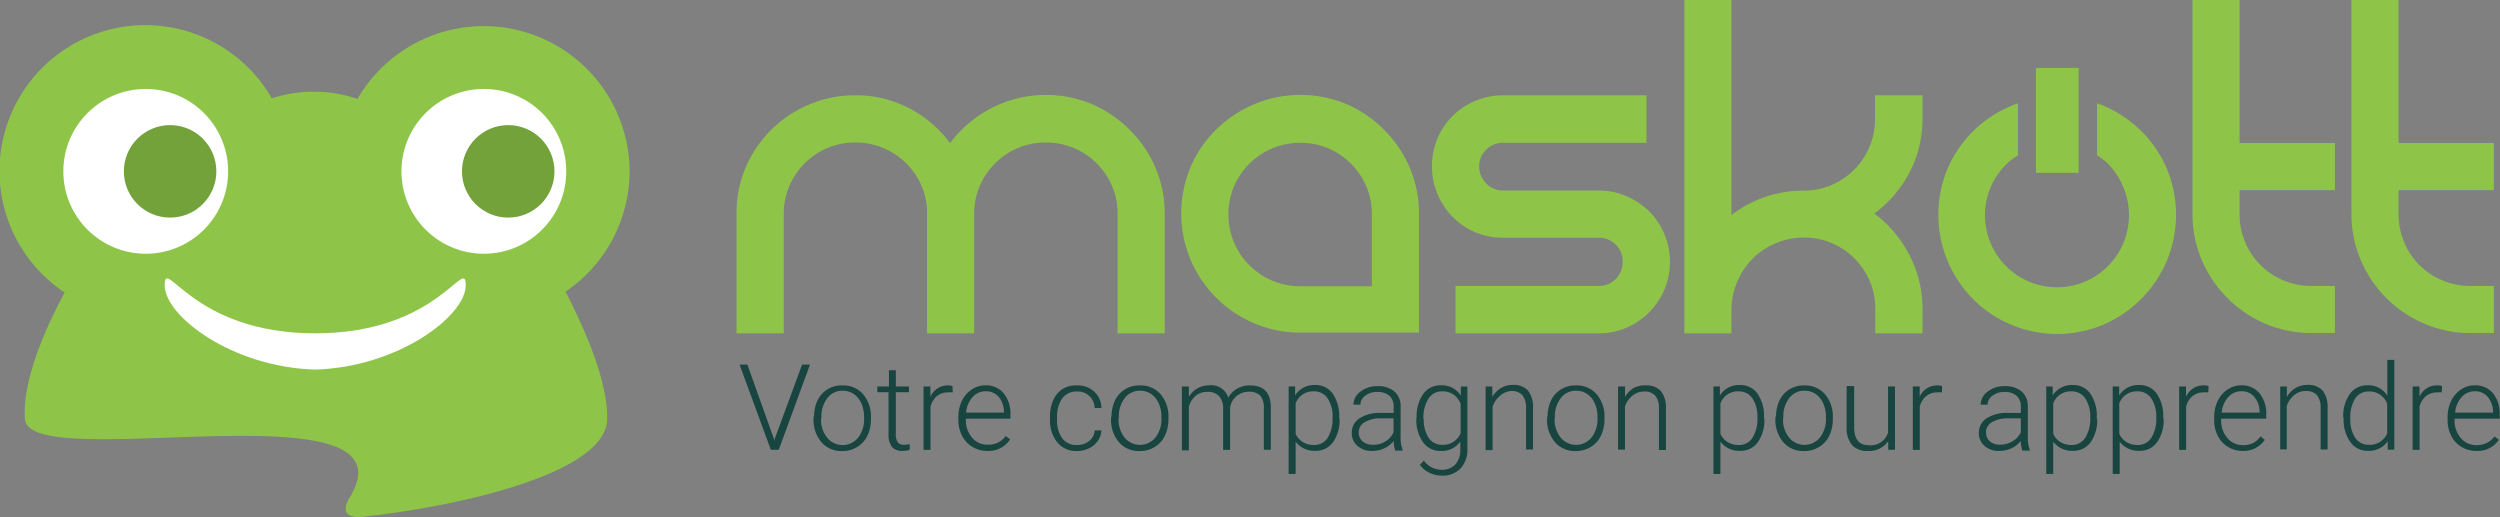 <svg id="Calque_1" data-name="Calque 1" xmlns="http://www.w3.org/2000/svg" viewBox="0 0 240 49.63" aria-label="Maskott">
  <rect x="0" y="0" width="240" height="49.63" fill="#808080" stroke="none"/>
  <desc>Maskott</desc>
  <defs>
    <style>
      .cls-1, .cls-5 {
        fill: #8ec549;
      }

      .cls-1, .cls-4 {
        fill-rule: evenodd;
      }

      .cls-2, .cls-4 {
        fill: #fff;
      }

      .cls-3 {
        fill: #73a23b;
      }

      .cls-6 {
        fill: #18453f;
      }
    </style>
  </defs>
  <title>logo Maskott</title>
  <g>
    <path class="cls-1" d="M60.44,16.45A14,14,0,0,0,34.32,9.5a13,13,0,0,0-8.23-.06A14,14,0,1,0,6.21,28.08c-2,3.7-4.11,8.69-3.81,12.18,0.48,5.39,38-3.6,31.15,7.53h0S32.1,49.95,35,49.59c9.11-1,23.17-4.14,23.29-9.34,0.08-3.52-2.08-8.55-4-12.25A14,14,0,0,0,60.44,16.45Z"/>
    <circle class="cls-2" cx="13.99" cy="16.45" r="7.91"/>
    <circle class="cls-3" cx="16.33" cy="16.45" r="4.44"/>
    <circle class="cls-2" cx="46.45" cy="16.45" r="7.91"/>
    <circle class="cls-3" cx="48.79" cy="16.45" r="4.44"/>
    <path class="cls-4" d="M30.26,32c-11.85,0-14.45-7.51-14.45-4.6s6.42,7.85,14.45,8.08c8-.24,14.45-5.17,14.45-8.08S42.11,32,30.26,32Z"/>
    <g>
      <path class="cls-1" d="M108.47,12.48A11.81,11.81,0,0,0,104.84,10a11.48,11.48,0,0,0-9.63.36,11.44,11.44,0,0,0-4,3.38A11.5,11.5,0,0,0,87.3,10.4a11,11,0,0,0-5.21-1.25,11.14,11.14,0,0,0-4.42.89,11.41,11.41,0,0,0-6.07,6,11.09,11.09,0,0,0-.89,4.45V32h4.53V20.54a6.7,6.7,0,0,1,.53-2.67,6.9,6.9,0,0,1,3.66-3.66,6.7,6.7,0,0,1,2.67-.53,6.87,6.87,0,0,1,6.38,4.19A6.7,6.7,0,0,1,89,20.54V32h4.52V20.54a6.7,6.7,0,0,1,.53-2.67,6.91,6.91,0,0,1,3.66-3.66,6.7,6.7,0,0,1,2.67-.53,6.87,6.87,0,0,1,6.38,4.19,6.7,6.7,0,0,1,.53,2.67V32h4.52V20.54a11.09,11.09,0,0,0-.89-4.45A11.29,11.29,0,0,0,108.47,12.48Z"/>
      <path class="cls-1" d="M132.89,12.48A11.51,11.51,0,0,0,129.28,10a11.5,11.5,0,0,0-8.87,0,11.74,11.74,0,0,0-3.66,2.44,11.26,11.26,0,0,0-2.46,3.61,11.48,11.48,0,0,0,0,8.87,11.51,11.51,0,0,0,6.12,6.12,11.13,11.13,0,0,0,4.42.89h11.39V20.54a11.13,11.13,0,0,0-.89-4.45A11.5,11.5,0,0,0,132.89,12.48Zm-1.19,15h-6.86a6.89,6.89,0,0,1-2.69-.53,6.88,6.88,0,0,1-4.22-6.38,6.7,6.7,0,0,1,.53-2.67,6.89,6.89,0,0,1,6.38-4.19,6.7,6.7,0,0,1,2.67.53,6.91,6.91,0,0,1,3.66,3.66,6.7,6.7,0,0,1,.53,2.67v6.91Z"/>
      <path class="cls-1" d="M158.31,20.28a7.12,7.12,0,0,0-2.18-1.45,6.68,6.68,0,0,0-2.67-.54h-9.15a2.17,2.17,0,0,1-1.63-.68A2.3,2.3,0,0,1,142,16a2.26,2.26,0,0,1,2.29-2.29h13.77V9.15H144.31a6.71,6.71,0,0,0-2.67.53A6.72,6.72,0,0,0,138,13.29a6.94,6.94,0,0,0,0,5.34,7.15,7.15,0,0,0,1.45,2.19,6.63,6.63,0,0,0,2.16,1.47,6.71,6.71,0,0,0,2.67.53h9.15a2.27,2.27,0,0,1,1.68.66,2.22,2.22,0,0,1,.66,1.63,2.26,2.26,0,0,1-2.34,2.34H139.73V32h13.72a6.71,6.71,0,0,0,2.67-.53,6.9,6.9,0,0,0,3.66-3.66,6.94,6.94,0,0,0,0-5.34A6.62,6.62,0,0,0,158.31,20.28Z"/>
      <path class="cls-1" d="M180,11.39a6.86,6.86,0,0,1-4.19,6.38,6.71,6.71,0,0,1-2.67.53,11.17,11.17,0,0,0-3.69.61,11.68,11.68,0,0,0-3.23,1.73V0h-4.52V32h4.52V29.69A6.71,6.71,0,0,1,166.8,27a6.94,6.94,0,0,1,1.47-2.19,6.94,6.94,0,0,1,4.91-2,6.71,6.71,0,0,1,2.67.53A6.88,6.88,0,0,1,179.5,27a6.71,6.71,0,0,1,.53,2.67V32h4.53V29.69a11.06,11.06,0,0,0-1.25-5.19,11.44,11.44,0,0,0-3.38-4,11.51,11.51,0,0,0,3.38-3.94,11,11,0,0,0,1.25-5.21V9.15H180v2.24Z"/>
      <path class="cls-1" d="M215,0h-4.52V20.54a11.13,11.13,0,0,0,.89,4.42,11.53,11.53,0,0,0,6.12,6.12,11.14,11.14,0,0,0,4.42.89h2.24V27.45h-2.24a6.89,6.89,0,0,1-2.69-.53,6.78,6.78,0,0,1-3.69-3.69,6.88,6.88,0,0,1-.53-2.69V18.25h9.15V13.73H215V0Z"/>
      <path class="cls-1" d="M239.41,18.25V13.73h-9.15V0h-4.52V20.54a11.13,11.13,0,0,0,.89,4.42,11.53,11.53,0,0,0,6.12,6.12,11.14,11.14,0,0,0,4.42.89h2.24V27.45h-2.24a6.89,6.89,0,0,1-2.69-.53,6.78,6.78,0,0,1-3.69-3.69,6.88,6.88,0,0,1-.53-2.69V18.25h9.15Z"/>
      <path class="cls-1" d="M205.56,12.58a11.82,11.82,0,0,0-3.64-2.44l-0.6-.23v5a6.21,6.21,0,0,1,1.06.82A6.89,6.89,0,0,1,203.85,18a6.7,6.7,0,0,1,.53,2.67,6.91,6.91,0,1,1-13.82,0,6.7,6.7,0,0,1,.53-2.67,6.89,6.89,0,0,1,1.47-2.19,6.28,6.28,0,0,1,1.16-.89v-5c-0.23.08-.46,0.16-0.68,0.26a11.42,11.42,0,0,0-6.07,6,11.5,11.5,0,0,0,0,8.87,11.74,11.74,0,0,0,2.44,3.66,11.41,11.41,0,0,0,12.5,2.46,11.58,11.58,0,0,0,6.1-6.12,11.5,11.5,0,0,0,0-8.87A11.34,11.34,0,0,0,205.56,12.58Z"/>
      <rect class="cls-5" x="195.45" y="6.52" width="4.1" height="10.07"/>
    </g>
    <g>
      <path class="cls-6" d="M74.31,42.17l0,0.17,0.05-.17L77,35h0.76l-3,8.18H74L71,35h0.75Z"/>
      <path class="cls-6" d="M78.15,40a3.58,3.58,0,0,1,.34-1.58A2.55,2.55,0,0,1,80.86,37a2.5,2.5,0,0,1,2,.85,3.28,3.28,0,0,1,.75,2.25v0.14a3.61,3.61,0,0,1-.34,1.59,2.54,2.54,0,0,1-1,1.09,2.63,2.63,0,0,1-1.41.38,2.5,2.5,0,0,1-2-.85,3.27,3.27,0,0,1-.76-2.25V40Zm0.67,0.19A2.76,2.76,0,0,0,79.39,42a1.91,1.91,0,0,0,3,0,2.85,2.85,0,0,0,.56-1.84V40a3.09,3.09,0,0,0-.26-1.27,2.08,2.08,0,0,0-.72-0.9,1.85,1.85,0,0,0-1.07-.32,1.8,1.8,0,0,0-1.47.7,2.85,2.85,0,0,0-.57,1.84v0.12Z"/>
      <path class="cls-6" d="M86,35.54V37.1h1.26v0.55H86V41.7a1.27,1.27,0,0,0,.18.75,0.71,0.71,0,0,0,.61.25,4.18,4.18,0,0,0,.54-0.06l0,0.55a2.21,2.21,0,0,1-.72.09,1.2,1.2,0,0,1-1-.4,1.89,1.89,0,0,1-.31-1.18V37.65H84.22V37.1h1.12V35.54H86Z"/>
      <path class="cls-6" d="M91.46,37.67a2.51,2.51,0,0,0-.45,0,1.64,1.64,0,0,0-1.06.35,1.92,1.92,0,0,0-.62,1v4.17H88.66V37.1h0.66v1A1.79,1.79,0,0,1,91,37a1.11,1.11,0,0,1,.44.07Z"/>
      <path class="cls-6" d="M94.77,43.29a2.64,2.64,0,0,1-1.4-.38,2.6,2.6,0,0,1-1-1.06A3.32,3.32,0,0,1,92,40.31V40.07a3.58,3.58,0,0,1,.34-1.58,2.7,2.7,0,0,1,.95-1.1,2.33,2.33,0,0,1,1.31-.4,2.19,2.19,0,0,1,1.75.76,3.06,3.06,0,0,1,.65,2.06v0.38H92.72v0.13A2.54,2.54,0,0,0,93.31,42a1.88,1.88,0,0,0,1.49.69,2.19,2.19,0,0,0,1-.2,2.11,2.11,0,0,0,.75-0.63l0.42,0.32A2.45,2.45,0,0,1,94.77,43.29Zm-0.12-5.73a1.68,1.68,0,0,0-1.28.56,2.57,2.57,0,0,0-.63,1.49h3.64V39.54a2.23,2.23,0,0,0-.5-1.43A1.55,1.55,0,0,0,94.65,37.56Z"/>
      <path class="cls-6" d="M103.4,42.72a1.77,1.77,0,0,0,1.18-.4,1.39,1.39,0,0,0,.51-1h0.65a1.9,1.9,0,0,1-.35,1,2.18,2.18,0,0,1-.85.72,2.56,2.56,0,0,1-1.14.26,2.35,2.35,0,0,1-1.9-.83,3.36,3.36,0,0,1-.7-2.23V40a3.8,3.8,0,0,1,.31-1.59,2.42,2.42,0,0,1,.9-1.07A2.49,2.49,0,0,1,103.4,37a2.34,2.34,0,0,1,1.65.6,2.17,2.17,0,0,1,.69,1.57h-0.65a1.63,1.63,0,0,0-1.7-1.59,1.68,1.68,0,0,0-1.41.66,3,3,0,0,0-.5,1.84v0.2a2.91,2.91,0,0,0,.5,1.81A1.69,1.69,0,0,0,103.4,42.72Z"/>
      <path class="cls-6" d="M106.71,40a3.58,3.58,0,0,1,.34-1.58A2.55,2.55,0,0,1,109.42,37a2.5,2.5,0,0,1,2,.85,3.28,3.28,0,0,1,.75,2.25v0.14a3.61,3.61,0,0,1-.34,1.59,2.54,2.54,0,0,1-1,1.09,2.63,2.63,0,0,1-1.41.38,2.5,2.5,0,0,1-2-.85,3.27,3.27,0,0,1-.76-2.25V40Zm0.67,0.19a2.76,2.76,0,0,0,.56,1.79,1.91,1.91,0,0,0,3,0,2.85,2.85,0,0,0,.56-1.84V40a3.09,3.09,0,0,0-.26-1.27,2.08,2.08,0,0,0-.72-0.9,1.85,1.85,0,0,0-1.07-.32,1.8,1.8,0,0,0-1.47.7,2.85,2.85,0,0,0-.57,1.84v0.12Z"/>
      <path class="cls-6" d="M114.13,37.1l0,1a2.25,2.25,0,0,1,.84-0.83,2.31,2.31,0,0,1,1.12-.28,1.7,1.7,0,0,1,1.82,1.18,2.28,2.28,0,0,1,.87-0.87A2.41,2.41,0,0,1,120,37q2,0,2,2.13v4.05h-0.67v-4A1.81,1.81,0,0,0,121,38a1.43,1.43,0,0,0-1.13-.39,1.79,1.79,0,0,0-1.22.47,1.66,1.66,0,0,0-.56,1.11v4h-0.67V39.12A1.66,1.66,0,0,0,117,38a1.46,1.46,0,0,0-1.11-.38,1.69,1.69,0,0,0-1.09.36,2.12,2.12,0,0,0-.67,1.08v4.17h-0.67V37.1h0.65Z"/>
      <path class="cls-6" d="M128.6,40.2a3.66,3.66,0,0,1-.63,2.25,2,2,0,0,1-1.68.83,2.25,2.25,0,0,1-1.91-.88v3.1h-0.67V37.1h0.62l0,0.86a2.16,2.16,0,0,1,1.9-1,2,2,0,0,1,1.71.83,3.74,3.74,0,0,1,.62,2.29v0.1Zm-0.67-.12a3.12,3.12,0,0,0-.48-1.84,1.54,1.54,0,0,0-1.33-.67,1.77,1.77,0,0,0-1.74,1.16v2.91a1.78,1.78,0,0,0,.69.8,2,2,0,0,0,1.06.28,1.52,1.52,0,0,0,1.32-.68A3.4,3.4,0,0,0,127.92,40.08Z"/>
      <path class="cls-6" d="M133.92,43.18a3.18,3.18,0,0,1-.13-0.85,2.34,2.34,0,0,1-.9.71,2.76,2.76,0,0,1-1.16.25,2,2,0,0,1-1.42-.49,1.59,1.59,0,0,1-.54-1.24,1.63,1.63,0,0,1,.74-1.4,3.55,3.55,0,0,1,2.06-.52h1.22V39a1.33,1.33,0,0,0-.4-1,1.66,1.66,0,0,0-1.17-.37,1.83,1.83,0,0,0-1.16.36,1.07,1.07,0,0,0-.46.86h-0.67a1.56,1.56,0,0,1,.67-1.25,2.59,2.59,0,0,1,1.66-.53,2.37,2.37,0,0,1,1.6.51,1.82,1.82,0,0,1,.6,1.42v2.87a3.57,3.57,0,0,0,.19,1.32v0.07h-0.72Zm-2.11-.48a2.26,2.26,0,0,0,1.2-.33,1.92,1.92,0,0,0,.77-0.87V40.16h-1.2a3,3,0,0,0-1.57.37,1.1,1.1,0,0,0-.57,1,1.09,1.09,0,0,0,.38.85A1.43,1.43,0,0,0,131.81,42.69Z"/>
      <path class="cls-6" d="M136,40.08a3.66,3.66,0,0,1,.63-2.26,2,2,0,0,1,1.72-.83,2.11,2.11,0,0,1,1.89,1l0-.88h0.63v6a2.57,2.57,0,0,1-.66,1.86,2.35,2.35,0,0,1-1.78.69,2.7,2.7,0,0,1-1.21-.28,2.35,2.35,0,0,1-.91-0.76l0.38-.4a2.13,2.13,0,0,0,1.7.88,1.72,1.72,0,0,0,1.31-.5,2,2,0,0,0,.49-1.38V42.39a2.17,2.17,0,0,1-1.88.9,2,2,0,0,1-1.7-.84,3.67,3.67,0,0,1-.64-2.27V40.08Zm0.68,0.12a3.17,3.17,0,0,0,.47,1.83,1.51,1.51,0,0,0,1.31.67,1.8,1.8,0,0,0,1.76-1.11V38.77a1.92,1.92,0,0,0-.68-0.89,1.83,1.83,0,0,0-1.07-.31,1.53,1.53,0,0,0-1.32.67A3.39,3.39,0,0,0,136.65,40.2Z"/>
      <path class="cls-6" d="M143.26,37.1l0,1a2.41,2.41,0,0,1,.85-0.86,2.22,2.22,0,0,1,1.13-.29,1.82,1.82,0,0,1,1.45.55,2.48,2.48,0,0,1,.48,1.65v4h-0.67v-4a1.86,1.86,0,0,0-.35-1.21,1.35,1.35,0,0,0-1.09-.4A1.7,1.7,0,0,0,144,38a2.29,2.29,0,0,0-.71,1.05v4.16h-0.67V37.1h0.64Z"/>
      <path class="cls-6" d="M148.57,40a3.58,3.58,0,0,1,.34-1.58A2.55,2.55,0,0,1,151.28,37a2.5,2.5,0,0,1,2,.85,3.28,3.28,0,0,1,.75,2.25v0.14a3.61,3.61,0,0,1-.34,1.59,2.54,2.54,0,0,1-1,1.09,2.63,2.63,0,0,1-1.41.38,2.5,2.5,0,0,1-2-.85,3.27,3.27,0,0,1-.76-2.25V40Zm0.67,0.19a2.76,2.76,0,0,0,.56,1.79,1.91,1.91,0,0,0,3,0,2.85,2.85,0,0,0,.56-1.84V40a3.09,3.09,0,0,0-.26-1.27,2.08,2.08,0,0,0-.72-0.9,1.85,1.85,0,0,0-1.07-.32,1.8,1.8,0,0,0-1.47.7,2.85,2.85,0,0,0-.57,1.84v0.12Z"/>
      <path class="cls-6" d="M156,37.1l0,1a2.41,2.41,0,0,1,.85-0.86A2.22,2.22,0,0,1,158,37a1.82,1.82,0,0,1,1.45.55,2.48,2.48,0,0,1,.48,1.65v4h-0.67v-4a1.86,1.86,0,0,0-.35-1.21,1.35,1.35,0,0,0-1.09-.4,1.7,1.7,0,0,0-1.1.39A2.29,2.29,0,0,0,156,39v4.16h-0.67V37.1H156Z"/>
      <path class="cls-6" d="M169.38,40.2a3.66,3.66,0,0,1-.63,2.25,2,2,0,0,1-1.68.83,2.25,2.25,0,0,1-1.91-.88v3.1h-0.67V37.1h0.62l0,0.86a2.16,2.16,0,0,1,1.9-1,2,2,0,0,1,1.71.83,3.74,3.74,0,0,1,.62,2.29v0.1Zm-0.67-.12a3.12,3.12,0,0,0-.48-1.84,1.54,1.54,0,0,0-1.33-.67,1.77,1.77,0,0,0-1.74,1.16v2.91a1.78,1.78,0,0,0,.69.8,2,2,0,0,0,1.06.28,1.52,1.52,0,0,0,1.32-.68A3.4,3.4,0,0,0,168.71,40.08Z"/>
      <path class="cls-6" d="M170.5,40a3.58,3.58,0,0,1,.34-1.58A2.55,2.55,0,0,1,173.2,37a2.5,2.5,0,0,1,2,.85,3.28,3.28,0,0,1,.75,2.25v0.14a3.61,3.61,0,0,1-.34,1.59,2.54,2.54,0,0,1-1,1.09,2.63,2.63,0,0,1-1.41.38,2.5,2.5,0,0,1-2-.85,3.27,3.27,0,0,1-.76-2.25V40Zm0.67,0.19a2.76,2.76,0,0,0,.56,1.79,1.91,1.91,0,0,0,3,0,2.85,2.85,0,0,0,.56-1.84V40a3.09,3.09,0,0,0-.26-1.27,2.08,2.08,0,0,0-.72-0.9,1.85,1.85,0,0,0-1.07-.32,1.8,1.8,0,0,0-1.47.7,2.85,2.85,0,0,0-.57,1.84v0.12Z"/>
      <path class="cls-6" d="M181.22,42.41a2.18,2.18,0,0,1-1.94.88,1.88,1.88,0,0,1-1.48-.56,2.47,2.47,0,0,1-.52-1.67v-4H178V41q0,1.74,1.4,1.74a1.72,1.72,0,0,0,1.85-1.21V37.1h0.67v6.08h-0.65V42.41Z"/>
      <path class="cls-6" d="M186.43,37.67a2.51,2.51,0,0,0-.45,0,1.64,1.64,0,0,0-1.06.35,1.92,1.92,0,0,0-.62,1v4.17h-0.67V37.1h0.66v1A1.79,1.79,0,0,1,186,37a1.11,1.11,0,0,1,.44.07Z"/>
      <path class="cls-6" d="M194.12,43.18a3.18,3.18,0,0,1-.13-0.85,2.34,2.34,0,0,1-.9.71,2.76,2.76,0,0,1-1.16.25,2,2,0,0,1-1.42-.49,1.59,1.59,0,0,1-.54-1.24,1.63,1.63,0,0,1,.74-1.4,3.55,3.55,0,0,1,2.06-.52H194V39a1.33,1.33,0,0,0-.4-1,1.66,1.66,0,0,0-1.17-.37,1.83,1.83,0,0,0-1.16.36,1.07,1.07,0,0,0-.46.86h-0.67a1.56,1.56,0,0,1,.67-1.25,2.59,2.59,0,0,1,1.66-.53,2.37,2.37,0,0,1,1.6.51,1.82,1.82,0,0,1,.6,1.42v2.87a3.57,3.57,0,0,0,.19,1.32v0.07h-0.72ZM192,42.69a2.26,2.26,0,0,0,1.2-.33A1.92,1.92,0,0,0,194,41.5V40.16h-1.2a3,3,0,0,0-1.57.37,1.1,1.1,0,0,0-.57,1,1.09,1.09,0,0,0,.38.85A1.43,1.43,0,0,0,192,42.69Z"/>
      <path class="cls-6" d="M201.33,40.2a3.66,3.66,0,0,1-.63,2.25,2,2,0,0,1-1.68.83,2.25,2.25,0,0,1-1.91-.88v3.1h-0.67V37.1h0.62l0,0.86a2.16,2.16,0,0,1,1.9-1,2,2,0,0,1,1.71.83,3.74,3.74,0,0,1,.62,2.29v0.1Zm-0.67-.12a3.12,3.12,0,0,0-.48-1.84,1.54,1.54,0,0,0-1.33-.67,1.77,1.77,0,0,0-1.74,1.16v2.91a1.78,1.78,0,0,0,.69.8,2,2,0,0,0,1.06.28,1.52,1.52,0,0,0,1.32-.68A3.4,3.4,0,0,0,200.66,40.08Z"/>
      <path class="cls-6" d="M207.71,40.2a3.66,3.66,0,0,1-.63,2.25,2,2,0,0,1-1.68.83,2.25,2.25,0,0,1-1.91-.88v3.1h-0.67V37.1h0.62l0,0.86a2.16,2.16,0,0,1,1.9-1,2,2,0,0,1,1.71.83,3.74,3.74,0,0,1,.62,2.29v0.1ZM207,40.08a3.12,3.12,0,0,0-.48-1.84,1.54,1.54,0,0,0-1.33-.67,1.77,1.77,0,0,0-1.74,1.16v2.91a1.78,1.78,0,0,0,.69.8,2,2,0,0,0,1.06.28,1.52,1.52,0,0,0,1.32-.68A3.4,3.4,0,0,0,207,40.08Z"/>
      <path class="cls-6" d="M212,37.67a2.51,2.51,0,0,0-.45,0,1.64,1.64,0,0,0-1.06.35,1.92,1.92,0,0,0-.62,1v4.17H209.2V37.1h0.66v1A1.79,1.79,0,0,1,211.58,37a1.11,1.11,0,0,1,.44.07Z"/>
      <path class="cls-6" d="M215.31,43.29a2.64,2.64,0,0,1-1.4-.38,2.6,2.6,0,0,1-1-1.06,3.32,3.32,0,0,1-.35-1.53V40.07a3.58,3.58,0,0,1,.34-1.58,2.7,2.7,0,0,1,.95-1.1,2.33,2.33,0,0,1,1.31-.4,2.19,2.19,0,0,1,1.75.76,3.06,3.06,0,0,1,.65,2.06v0.38h-4.33v0.13a2.54,2.54,0,0,0,.59,1.72,1.88,1.88,0,0,0,1.49.69,2.19,2.19,0,0,0,1-.2A2.11,2.11,0,0,0,217,41.9l0.42,0.32A2.45,2.45,0,0,1,215.31,43.29Zm-0.12-5.73a1.68,1.68,0,0,0-1.28.56,2.57,2.57,0,0,0-.63,1.49h3.64V39.54a2.23,2.23,0,0,0-.5-1.43A1.55,1.55,0,0,0,215.19,37.56Z"/>
      <path class="cls-6" d="M219.54,37.1l0,1a2.41,2.41,0,0,1,.85-0.86,2.22,2.22,0,0,1,1.13-.29,1.82,1.82,0,0,1,1.45.55,2.48,2.48,0,0,1,.48,1.65v4h-0.67v-4a1.86,1.86,0,0,0-.35-1.21,1.35,1.35,0,0,0-1.09-.4,1.7,1.7,0,0,0-1.1.39,2.29,2.29,0,0,0-.71,1.05v4.16H218.9V37.1h0.64Z"/>
      <path class="cls-6" d="M224.95,40.08a3.66,3.66,0,0,1,.63-2.25,2,2,0,0,1,1.72-.84,2.11,2.11,0,0,1,1.88,1V34.55h0.67v8.62h-0.63l0-.81a2.17,2.17,0,0,1-1.9.92,2,2,0,0,1-1.69-.85,3.68,3.68,0,0,1-.64-2.28V40.08Zm0.68,0.12a3.17,3.17,0,0,0,.47,1.83,1.51,1.51,0,0,0,1.31.67,1.81,1.81,0,0,0,1.76-1.09V38.76a1.8,1.8,0,0,0-1.75-1.18,1.53,1.53,0,0,0-1.32.67A3.39,3.39,0,0,0,225.63,40.2Z"/>
      <path class="cls-6" d="M234.41,37.67a2.51,2.51,0,0,0-.45,0,1.64,1.64,0,0,0-1.06.35,1.92,1.92,0,0,0-.62,1v4.17h-0.67V37.1h0.66v1A1.79,1.79,0,0,1,234,37a1.11,1.11,0,0,1,.44.07Z"/>
      <path class="cls-6" d="M237.72,43.29a2.64,2.64,0,0,1-1.4-.38,2.6,2.6,0,0,1-1-1.06,3.32,3.32,0,0,1-.35-1.53V40.07a3.58,3.58,0,0,1,.34-1.58,2.7,2.7,0,0,1,.95-1.1,2.33,2.33,0,0,1,1.31-.4,2.19,2.19,0,0,1,1.75.76,3.06,3.06,0,0,1,.65,2.06v0.38h-4.33v0.13a2.54,2.54,0,0,0,.59,1.72,1.88,1.88,0,0,0,1.49.69,2.19,2.19,0,0,0,1-.2,2.11,2.11,0,0,0,.75-0.63l0.42,0.32A2.45,2.45,0,0,1,237.72,43.29Zm-0.12-5.73a1.68,1.68,0,0,0-1.28.56,2.57,2.57,0,0,0-.63,1.49h3.64V39.54a2.23,2.23,0,0,0-.5-1.43A1.55,1.55,0,0,0,237.6,37.56Z"/>
    </g>
  </g>
</svg>

